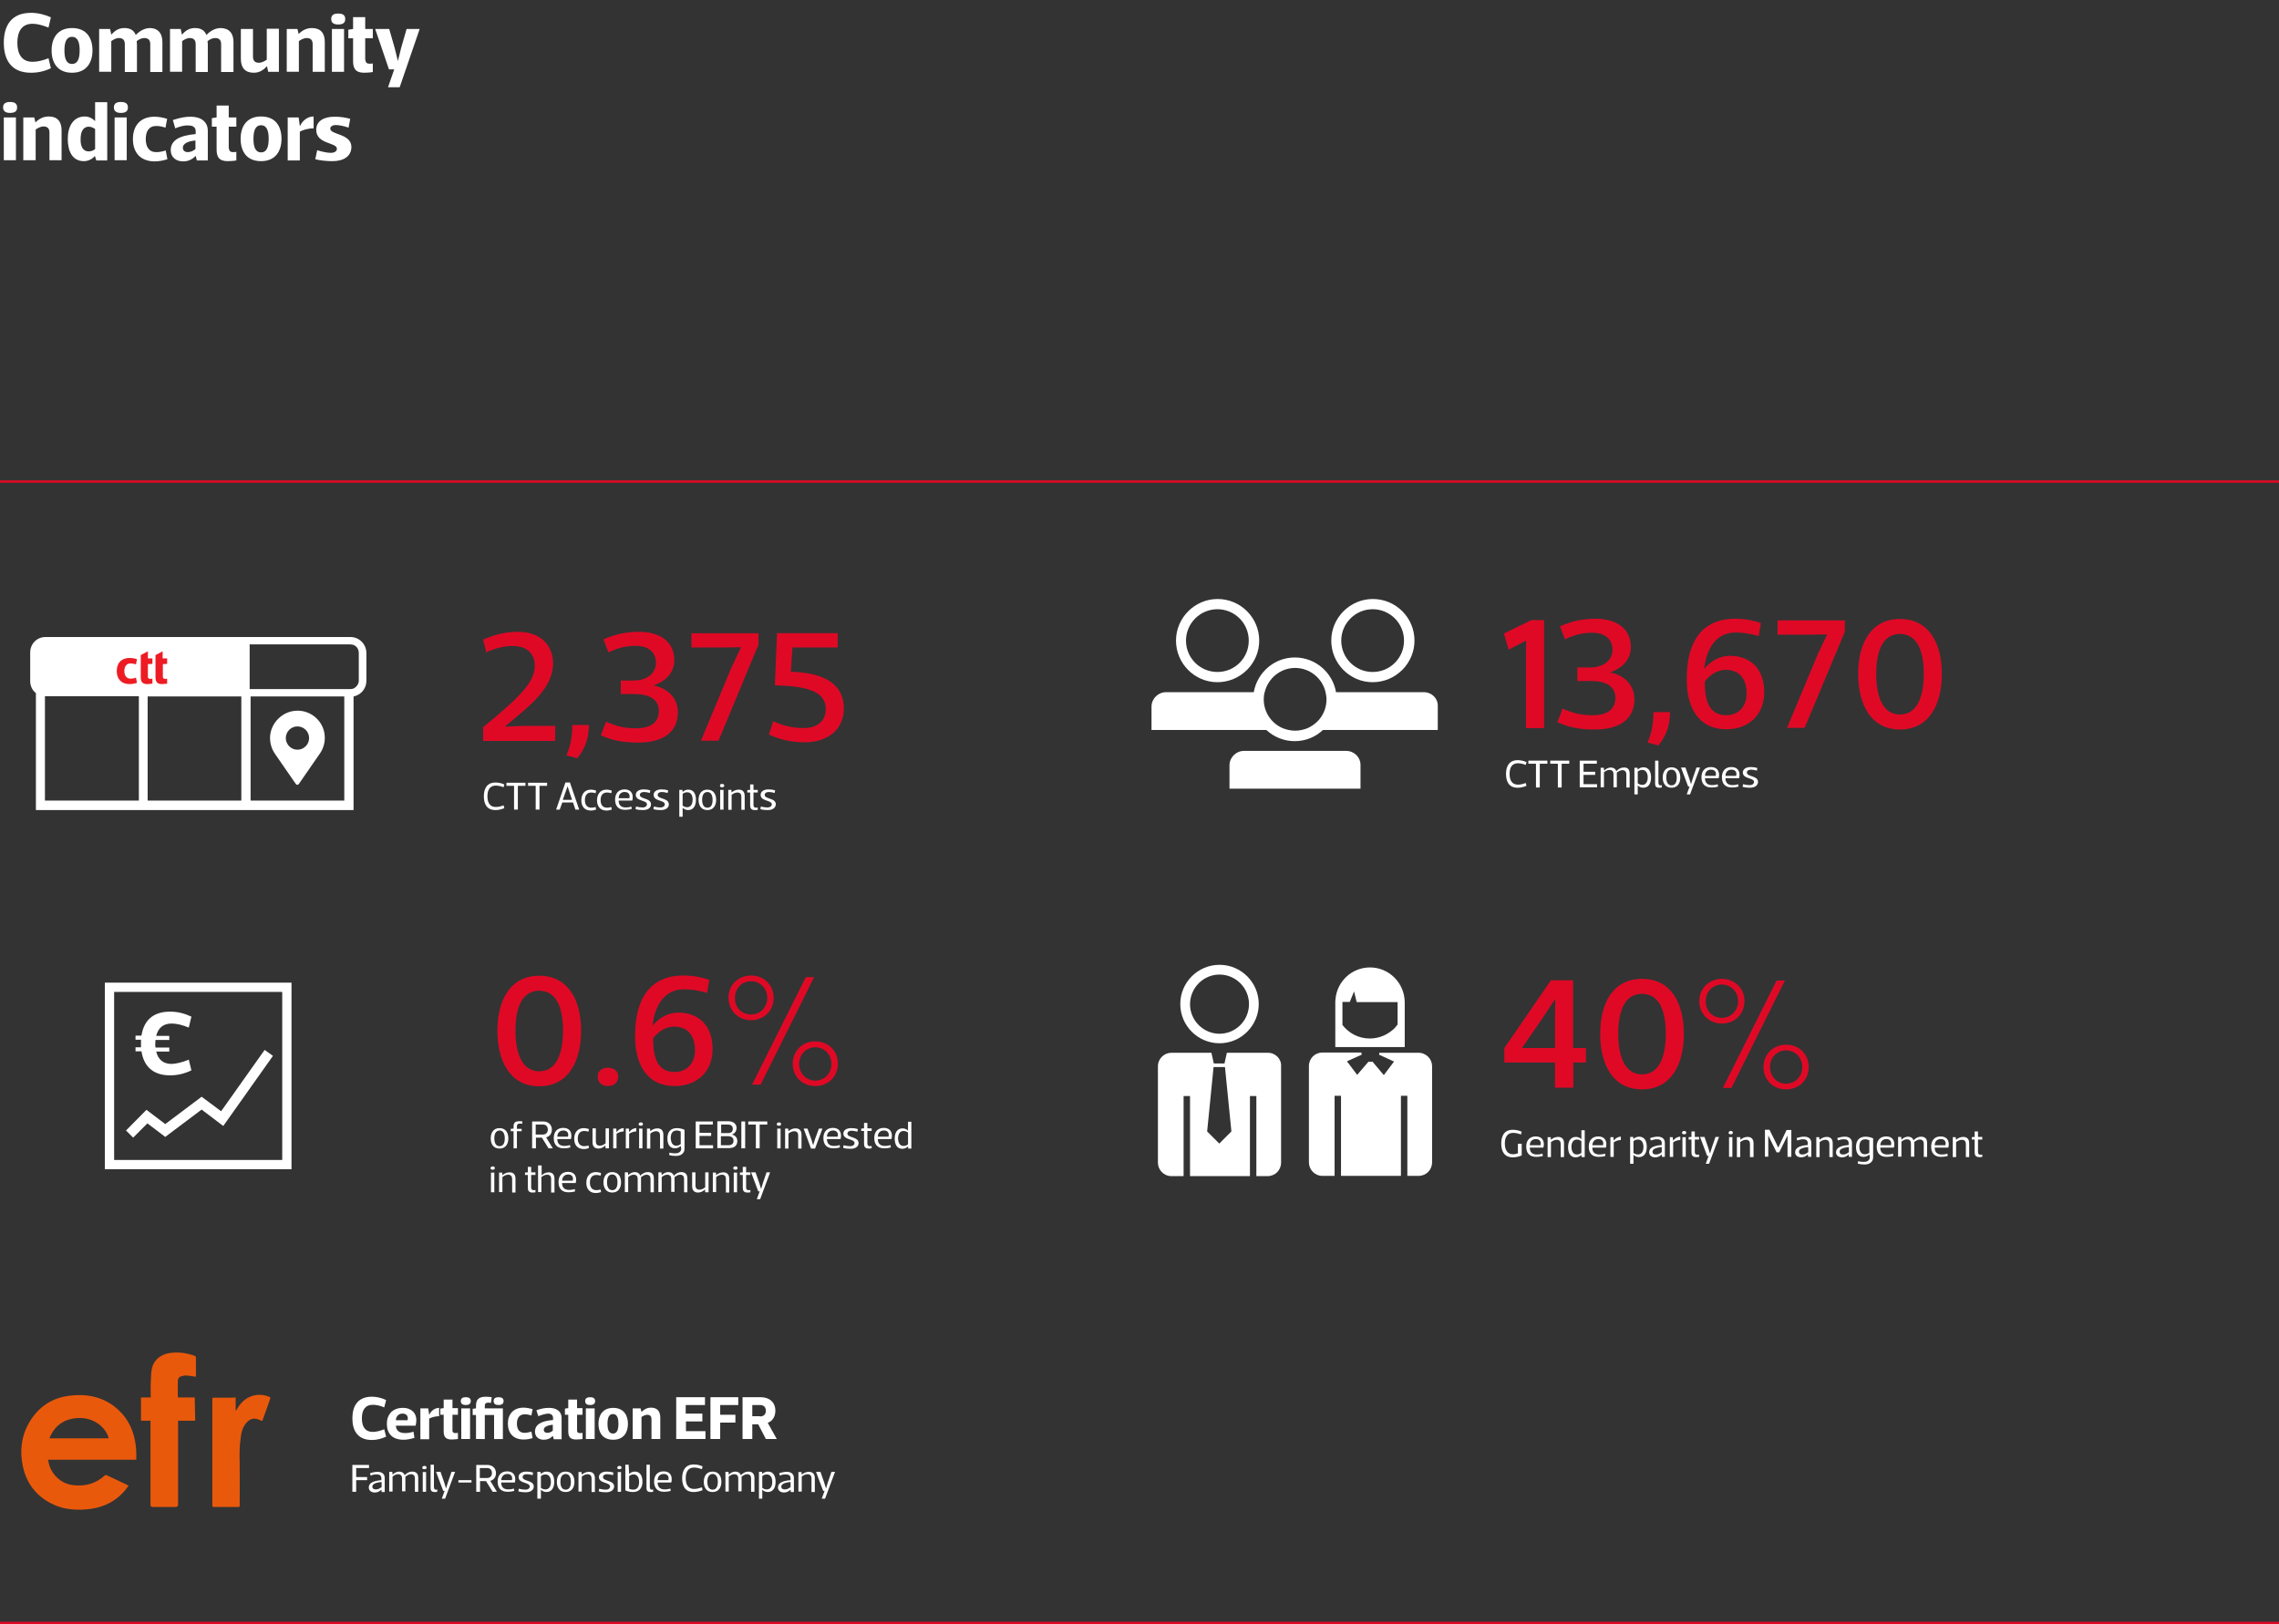 <?xml version="1.0" encoding="utf-8"?>
<!-- Generator: Adobe Illustrator 28.3.0, SVG Export Plug-In . SVG Version: 6.00 Build 0)  -->
<svg version="1.1" id="b" xmlns="http://www.w3.org/2000/svg" xmlns:xlink="http://www.w3.org/1999/xlink" x="0px" y="0px"
	 viewBox="0 0 958.5 683.3" style="enable-background:new 0 0 958.5 683.3;" xml:space="preserve">
<rect x="0" y="0" width="958.5" height="683.3" fill="#333333" stroke="none"/>
<style type="text/css">
	.st0{fill:none;stroke:#DF0925;stroke-miterlimit:10;}
	.st1{enable-background:new    ;}
	.st2{fill:#FFFFFF;}
	.st3{fill:#DF0926;}
	.st4{fill:none;}
	.st5{fill:#ED1C24;}
	.st6{fill:#E9590C;}
</style>
<g id="c">
	<line class="st0" x1="0" y1="202.6" x2="958.5" y2="202.6"/>
	<line class="st0" x1="0" y1="682.8" x2="958.5" y2="682.8"/>
	<g class="st1">
		<path class="st2" d="M13,5.4c3,0,5.7,0.7,8.4,1.9l-1,4.3c-2.5-1-4.8-1.6-6.7-1.6c-4.4,0-6.4,3.1-6.4,8c0,4.9,2,8,6.4,8
			c1.9,0,4.2-0.5,6.7-1.5l1,4.2c-2.7,1.3-5.4,1.9-8.4,1.9C4.6,30.6,1.6,25,1.6,18C1.6,11,4.6,5.4,13,5.4z"/>
		<path class="st2" d="M21.7,21.2c0-5,2.4-9.4,8.6-9.4c6.2,0,8.6,4.3,8.6,9.4s-2.5,9.4-8.6,9.4C24.1,30.6,21.7,26.3,21.7,21.2z
			 M27.1,21.2c0,3.2,0.7,5.7,3.2,5.7s3.2-2.5,3.2-5.7s-0.7-5.7-3.2-5.7S27.1,18,27.1,21.2z"/>
		<path class="st2" d="M68.3,17.7v12.6h-5.1V18.6c0-1.5-0.6-2.6-2.5-2.6c-1.2,0-2.3,0.6-3.2,1.3c0,0.4,0.1,0.9,0.1,1.4v11.6h-5.1
			V18.6c0-1.5-0.6-2.6-2.5-2.6c-1.3,0-2.5,0.8-3.2,1.3v12.9h-5.1v-18h4.6l0.5,2.3h0.1c1.5-1.7,3.1-2.7,5.4-2.7c2.4,0,4,0.9,4.8,2.9
			c2-2,4-2.9,6.1-2.9C66.5,11.9,68.3,14,68.3,17.7z"/>
		<path class="st2" d="M98.2,17.7v12.6H93V18.6c0-1.5-0.6-2.6-2.5-2.6c-1.2,0-2.3,0.6-3.2,1.3c0,0.4,0.1,0.9,0.1,1.4v11.6h-5.1V18.6
			c0-1.5-0.6-2.6-2.5-2.6c-1.3,0-2.5,0.8-3.2,1.3v12.9h-5.1v-18H76l0.5,2.3h0.1c1.5-1.7,3.1-2.7,5.4-2.7c2.4,0,4,0.9,4.8,2.9
			c2-2,4-2.9,6.1-2.9C96.4,11.9,98.2,14,98.2,17.7z"/>
		<path class="st2" d="M117.4,30.2h-4.6l-0.5-2.3h-0.1c-1.5,1.7-3.2,2.7-5.5,2.7c-3.6,0-5.4-2.1-5.4-5.8V12.2h5.1v11.6
			c0,1.5,0.6,2.6,2.5,2.6c1.3,0,2.6-0.8,3.3-1.3v-13h5.1V30.2z"/>
		<path class="st2" d="M120.5,12.2h4.6l0.5,2.1c1.5-1.5,3.3-2.5,5.6-2.5c3.6,0,5.4,2.1,5.4,5.8v12.6h-5.1V18.6
			c0-1.5-0.6-2.6-2.5-2.6c-1.3,0-2.6,0.8-3.3,1.3v12.9h-5.1V12.2z"/>
		<path class="st2" d="M142.2,5.7c1.9,0,3,0.6,3,2.3s-1.1,2.3-3,2.3c-1.8,0-2.9-0.7-2.9-2.3S140.3,5.7,142.2,5.7z M139.6,30.2v-18
			h5.1v18H139.6z"/>
		<path class="st2" d="M153.7,25.2c0,1.2,0.8,1.6,1.6,1.6c0.4,0,1.1,0,1.5-0.1v3.6c-1,0.2-2.8,0.3-3.7,0.3c-3.7,0-4.6-2-4.6-4.9
			v-9.6h-2v-3.6l2-0.3v-5h5.1v5h3.2v3.9h-3.2V25.2z"/>
		<path class="st2" d="M163.7,12.2l2.3,8l1.3,5.3h0.1l1.3-5.3l2.3-8h5.5l-8.4,24.5h-4.9l2.6-7.5h-2.2l-5.8-17H163.7z"/>
	</g>
	<g class="st1">
		<path class="st2" d="M4.2,42.9c1.9,0,3,0.6,3,2.3s-1.1,2.3-3,2.3c-1.8,0-2.9-0.7-2.9-2.3S2.3,42.9,4.2,42.9z M1.6,67.4v-18h5.1v18
			H1.6z"/>
		<path class="st2" d="M9.8,49.4h4.6l0.5,2.1c1.5-1.5,3.3-2.5,5.6-2.5c3.6,0,5.4,2.1,5.4,5.8v12.6h-5.1V55.8c0-1.5-0.6-2.6-2.5-2.6
			c-1.3,0-2.6,0.8-3.3,1.3v12.9H9.8V49.4z"/>
		<path class="st2" d="M39.9,65.6c-1,1.3-2.8,2.2-4.6,2.2c-4.9,0-6.8-4.2-6.8-9.4s2.3-9.4,7.2-9.4c1.6,0,3.3,0.8,4.3,2H40V43h5.1
			v24.5h-4.6L39.9,65.6L39.9,65.6z M37.3,63.7c1.3,0,2.3-0.6,2.7-1v-8.4c-0.5-0.4-1.5-1-2.7-1c-2.3,0-3.4,2.1-3.4,5.2
			C33.8,61.6,34.9,63.7,37.3,63.7z"/>
		<path class="st2" d="M50.8,42.9c1.9,0,3,0.6,3,2.3s-1.1,2.3-3,2.3c-1.8,0-2.9-0.7-2.9-2.3S48.9,42.9,50.8,42.9z M48.2,67.4v-18
			h5.1v18H48.2z"/>
		<path class="st2" d="M65,49.1c1.8,0,3.7,0.4,5.3,0.9l-0.7,3.7C68,53.2,67,53,65.7,53c-3.1,0-4.4,2.3-4.4,5.5
			c0,3.2,1.3,5.5,4.4,5.5c1.3,0,2.4-0.2,4-0.7l0.7,3.7c-1.7,0.5-3.5,0.9-5.3,0.9c-6,0-9.2-3.7-9.2-9.4C55.9,52.9,59,49.1,65,49.1z"
			/>
		<path class="st2" d="M73.7,54l-1-3.5c3.1-1,5.2-1.4,7.5-1.4c4.3,0,7.2,2.1,7.2,5.9v12.5h-4.6l-0.5-1.9c-1.7,1.7-3.4,2.3-5.3,2.3
			c-3,0-5.2-1.8-5.2-4.7c0-4.3,3.9-6.2,10.5-6.8v-1.2c0-1.5-1-2.4-2.9-2.4C77.7,52.6,75.6,53.2,73.7,54z M82.2,59.1
			c-3.3,0.3-5.3,1.4-5.3,3c0,1.3,0.9,1.9,2.1,1.9c1.2,0,2.4-0.6,3.2-1.3V59.1z"/>
		<path class="st2" d="M96.3,62.4c0,1.2,0.8,1.6,1.6,1.6c0.4,0,1.1,0,1.5-0.1v3.6c-1,0.2-2.8,0.3-3.7,0.3c-3.7,0-4.6-2-4.6-4.9v-9.6
			h-2v-3.6l2-0.3v-5h5.1v5h3.2v3.9h-3.2V62.4z"/>
		<path class="st2" d="M101.2,58.4c0-5,2.4-9.4,8.6-9.4c6.2,0,8.6,4.3,8.6,9.4s-2.5,9.4-8.6,9.4C103.6,67.8,101.2,63.5,101.2,58.4z
			 M106.6,58.4c0,3.2,0.7,5.7,3.2,5.7s3.2-2.5,3.2-5.7s-0.7-5.7-3.2-5.7S106.6,55.2,106.6,58.4z"/>
		<path class="st2" d="M121,49.4h4.6l0.5,3.6h0.1c1.1-2.5,3.4-4,5.7-4V54c-2.6,0-4.8,0.8-5.8,1.4v12.1H121V49.4z"/>
		<path class="st2" d="M139.8,67.8c-2.5,0-5.2-0.3-7.2-0.8l0.8-3.8c2.3,0.7,4.3,1.1,5.7,1.1c2,0,2.6-1,2.6-1.7c0-2.8-8.7-1.8-8.7-8
			c0-3.6,3.1-5.5,7.7-5.5c2.5,0,4.5,0.3,6.6,0.9l-0.7,3.7c-1.7-0.6-3.9-1.1-5.3-1.1c-1.7,0-2.4,0.8-2.4,1.5c0,2.7,8.9,2,8.9,7.8
			C147.7,65.8,144.5,67.8,139.8,67.8z"/>
	</g>
	<g>
		<g class="st1">
			<path class="st3" d="M644,260.9h5.4v45.4h-7.6V274l0.1-4.5l-7.4,3.8l-2-6.8L644,260.9z"/>
			<path class="st3" d="M677.3,282.9c6.6,1.4,10.1,5.9,10.1,11.2c0,8.2-5.9,12.8-16.7,12.8c-5.7,0-10.7-0.7-15.7-3.1l2.2-5.7
				c4.3,2,8.1,2.8,12.6,2.8c8.4,0,9.6-4.5,9.6-7.3c0-4.3-3.1-7.1-10.3-7.1h-5.7v-5.7h5.3c6.5,0,9.5-3.7,9.5-7.4
				c0-2.9-1.5-7.2-8.6-7.2c-4.3,0-8.1,1.1-11.4,2.8l-2.1-5.5c5.3-2.4,10.2-3.2,15-3.2c8.8,0,14.8,4.2,14.8,11.9
				c0,5.3-3.5,8.8-8.6,10.6V282.9z"/>
			<path class="st3" d="M692.9,312.4c1.9-4.2,2.5-8.5,2.5-12.8h7c-0.1,4.7-1,9.2-4.9,14L692.9,312.4z"/>
			<path class="st3" d="M716.8,281.4c2.6-3.3,6.5-5.5,10.8-5.5c8.4,0,14.4,5.3,14.4,15.3c0,9.8-6.8,15.6-15.9,15.6
				c-12.4,0-16.7-10.1-16.7-20.9c0-19.6,9.5-25.6,20.2-25.6c4.5,0,7.6,0.7,11,1.8l-0.9,5.5c-3.8-1.1-6.9-1.5-9.8-1.5
				c-9.5,0-12.6,9.2-13.1,15.2C716.7,281.3,716.7,281.4,716.8,281.4z M726.1,300.9c4.7,0,8.5-3.3,8.5-9.3c0-4.2-1.7-9.8-8.8-9.8
				c-3.5,0-6.8,2.2-8.8,4.9C717,294,718.3,300.9,726.1,300.9z"/>
			<path class="st3" d="M747.6,267v-6h28.3v4.8L759,306.2h-7.4l12.8-30.7l4-8.5v-0.1l-6.3,0.1H747.6z"/>
			<path class="st3" d="M781.5,283.5c0-12.7,5.3-23.1,17.6-23.1c12.3,0,17.6,10.4,17.6,23.1c0,12.8-5.3,23.4-17.6,23.4
				C786.8,306.9,781.5,296.3,781.5,283.5z M809.1,283.5c0-9.5-2.7-16.8-10-16.8c-7.3,0-10,7.3-10,16.8c0,9.4,2.7,17.1,10,17.1
				C806.4,300.6,809.1,292.9,809.1,283.5z"/>
		</g>
		<g class="st1">
			<path class="st3" d="M667,440.9v6.1h-5.3v10.6H654V447h-21.3v-6.1l19.6-28.5h9.3v28.5H667z M654.1,420.4H654l-5.3,8l-8.6,12.5
				H654v-12.5L654.1,420.4z"/>
			<path class="st3" d="M673,434.9c0-12.7,5.3-23.1,17.6-23.1c12.3,0,17.6,10.4,17.6,23.1c0,12.8-5.3,23.4-17.6,23.4
				C678.3,458.3,673,447.8,673,434.9z M700.6,434.9c0-9.5-2.7-16.8-10-16.8c-7.3,0-10,7.3-10,16.8c0,9.4,2.7,17.1,10,17.1
				C697.9,452,700.6,444.4,700.6,434.9z"/>
		</g>
		<g class="st1">
			<path class="st3" d="M724.2,411.8c5.4,0,9.5,4,9.5,9.4c0,5.4-4.1,9.4-9.5,9.4c-5.4,0-9.5-4-9.5-9.4
				C714.7,415.8,718.8,411.8,724.2,411.8z M724.2,428.2c3.9,0,6.8-3.1,6.8-7c0-4-3-7-6.8-7c-3.9,0-6.8,3-6.8,7
				C717.3,425.2,720.2,428.2,724.2,428.2z M724.6,457.7h3.6l22.5-45.2h-3.5L724.6,457.7z M751.2,439.5c5.5,0,9.5,4,9.5,9.4
				c0,5.5-4.1,9.4-9.5,9.4c-5.4,0-9.5-3.9-9.5-9.4C741.7,443.5,745.8,439.5,751.2,439.5z M751.2,455.9c3.9,0,6.8-3.1,6.8-7
				c0-3.9-2.9-7-6.8-7c-3.9,0-6.8,3.1-6.8,7C744.5,452.9,747.3,455.9,751.2,455.9z"/>
		</g>
		<g class="st1">
			<path class="st3" d="M209.2,433.6c0-12.7,5.3-23.1,17.6-23.1s17.6,10.4,17.6,23.1c0,12.8-5.3,23.4-17.6,23.4
				S209.2,446.4,209.2,433.6z M236.8,433.6c0-9.5-2.7-16.8-10-16.8s-10,7.3-10,16.8c0,9.4,2.7,17.1,10,17.1S236.8,443,236.8,433.6z"
				/>
			<path class="st3" d="M255.7,449.2c2.6,0,4.3,1.5,4.3,3.8c0,2.3-1.7,3.9-4.3,3.9c-2.7,0-4.3-1.6-4.3-3.9
				C251.4,450.6,253.1,449.2,255.7,449.2z"/>
			<path class="st3" d="M274.5,431.5c2.6-3.3,6.5-5.5,10.8-5.5c8.4,0,14.4,5.3,14.4,15.3c0,9.8-6.8,15.6-15.9,15.6
				c-12.4,0-16.7-10.1-16.7-20.9c0-19.6,9.5-25.6,20.2-25.6c4.5,0,7.6,0.7,11,1.8l-0.9,5.5c-3.8-1.1-6.9-1.5-9.8-1.5
				c-9.5,0-12.6,9.2-13.1,15.2C274.4,431.4,274.4,431.5,274.5,431.5z M283.8,451c4.7,0,8.5-3.3,8.5-9.3c0-4.2-1.7-9.8-8.8-9.8
				c-3.5,0-6.8,2.2-8.8,4.9C274.7,444.1,276,451,283.8,451z"/>
		</g>
		<g class="st1">
			<path class="st3" d="M315.9,410.4c5.4,0,9.5,4,9.5,9.4c0,5.4-4.1,9.4-9.5,9.4s-9.5-4-9.5-9.4
				C306.3,414.4,310.5,410.4,315.9,410.4z M315.9,426.8c3.9,0,6.8-3.1,6.8-7c0-4-3-7-6.8-7c-3.9,0-6.8,3-6.8,7
				C309,423.8,311.9,426.8,315.9,426.8z M316.3,456.3h3.6l22.5-45.2h-3.5L316.3,456.3z M342.9,438.1c5.5,0,9.5,4,9.5,9.4
				c0,5.5-4.1,9.4-9.5,9.4c-5.4,0-9.5-3.9-9.5-9.4C333.4,442.1,337.5,438.1,342.9,438.1z M342.9,454.6c3.9,0,6.8-3.1,6.8-7
				c0-3.9-2.9-7-6.8-7c-3.9,0-6.8,3.1-6.8,7C336.1,451.5,339,454.6,342.9,454.6z"/>
		</g>
		<g class="st1">
			<path class="st3" d="M204.5,274.4l-1.3-5.3c4.3-1.9,8.9-3.3,14.6-3.3c9.6,0,14.8,5.7,14.8,13.2c0,10.7-9.9,18-20.2,26.6v0.1
				l7.1-0.3h14v6.3h-30.3v-5.8c16.5-13.4,21.7-19.4,21.7-25.8c0-6.4-4.9-8.3-8.8-8.3C212.9,271.7,209.3,272.3,204.5,274.4z"/>
			<path class="st3" d="M238.2,317.8c1.9-4.2,2.5-8.5,2.5-12.8h7c-0.1,4.7-1,9.2-4.9,14L238.2,317.8z"/>
			<path class="st3" d="M275,288.4c6.6,1.4,10.1,5.9,10.1,11.2c0,8.2-5.9,12.8-16.7,12.8c-5.7,0-10.7-0.7-15.7-3.1l2.2-5.7
				c4.3,2,8.1,2.8,12.6,2.8c8.4,0,9.6-4.5,9.6-7.3c0-4.3-3.1-7.1-10.3-7.1h-5.7v-5.7h5.3c6.5,0,9.5-3.7,9.5-7.4
				c0-2.9-1.5-7.2-8.6-7.2c-4.3,0-8.1,1.1-11.4,2.8l-2.1-5.5c5.3-2.4,10.2-3.2,15-3.2c8.8,0,14.8,4.2,14.8,11.9
				c0,5.3-3.5,8.8-8.6,10.6V288.4z"/>
			<path class="st3" d="M290.8,272.4v-6H319v4.8l-16.8,40.4h-7.4l12.8-30.7l4-8.5v-0.1l-6.3,0.1H290.8z"/>
			<path class="st3" d="M323.4,309l1.8-5.6c4.4,2.1,8.8,2.9,12.8,2.9c5.9,0,9.3-3.1,9.3-8c0-7.7-8.3-9.6-21.4-10l0.9-21.9h25.5v6
				h-19l-0.7,10.2c12.8,0.4,22.3,4.3,22.3,15.6c0,8.3-6.3,14.1-16.6,14.1C333,312.3,327.7,311.1,323.4,309z"/>
		</g>
		<g class="st1">
			<path class="st2" d="M638.3,319.8c1.3,0,2.5,0.3,3.7,0.8l-0.3,1.2c-1.3-0.5-2.4-0.7-3.3-0.7c-2.6,0-3.5,2-3.5,4.5
				c0,2.5,0.9,4.5,3.5,4.5c0.9,0,2-0.2,3.3-0.7l0.3,1.2c-1.2,0.5-2.5,0.8-3.7,0.8c-3.7,0-4.9-2.6-4.9-5.8S634.7,319.8,638.3,319.8z"
				/>
		</g>
		<g class="st1">
			<path class="st2" d="M647.6,331.3h-1.6v-10h-3.2V320h8v1.3h-3.2V331.3z"/>
			<path class="st2" d="M656.8,331.3h-1.6v-10H652V320h8v1.3h-3.2V331.3z"/>
		</g>
		<g class="st1">
			<path class="st2" d="M666,324.7h4.9v1.3H666v3.9h5.7v1.3h-7.3V320h7.2v1.3H666V324.7z"/>
			<path class="st2" d="M685.4,325.5v5.8H684v-5.5c0-1-0.4-1.8-1.7-1.8c-0.9,0-1.7,0.6-2.3,1c0,0.2,0,0.5,0,0.7v5.5h-1.4v-5.5
				c0-1-0.4-1.8-1.7-1.8c-1,0-1.8,0.6-2.3,1v6.3h-1.4V323h1.3l0.2,1.2h0c0.8-0.8,1.7-1.3,2.8-1.3s1.9,0.5,2.3,1.5c1-1,2-1.5,3.1-1.5
				C684.6,322.8,685.4,323.7,685.4,325.5z"/>
		</g>
		<g class="st1">
			<path class="st2" d="M688.8,323.8c0.6-0.6,1.4-1,2.4-1c2.3,0,3.2,1.9,3.2,4.3s-1,4.3-3.3,4.3c-0.9,0-1.8-0.4-2.3-1h0v3.8h-1.4
				V323h1.3L688.8,323.8L688.8,323.8z M690.7,323.9c-0.9,0-1.6,0.4-1.9,0.7v4.9c0.3,0.3,1,0.7,1.9,0.7c1.6,0,2.3-1.4,2.3-3.2
				C693,325.4,692.3,323.9,690.7,323.9z"/>
		</g>
		<g class="st1">
			<path class="st2" d="M697.6,329.6c0,0.5,0.2,0.8,0.7,0.8c0.2,0,0.4,0,0.6-0.1v1c-0.4,0.1-0.8,0.1-1.1,0.1c-1.5,0-1.7-0.9-1.7-1.7
				V320h1.4V329.6z"/>
		</g>
		<g class="st1">
			<path class="st2" d="M699.3,327.1c0-2.3,1.1-4.3,3.7-4.3s3.7,2,3.7,4.3s-1.1,4.3-3.7,4.3S699.3,329.4,699.3,327.1z M700.8,327.1
				c0,1.8,0.6,3.3,2.2,3.3c1.7,0,2.2-1.5,2.2-3.3c0-1.8-0.6-3.3-2.2-3.3C701.3,323.8,700.8,325.3,700.8,327.1z"/>
		</g>
		<g class="st1">
			<path class="st2" d="M708.9,323l1.5,4.3l0.8,2.6h0l0.8-2.6l1.5-4.4h1.5l-4.2,11.3h-1.4l1.2-3.3h-0.6l-3-8H708.9z"/>
		</g>
		<g class="st1">
			<path class="st2" d="M717.1,327.4c0,1.6,0.7,2.9,3,2.9c0.8,0,1.6-0.1,2.3-0.4l0.2,1c-1,0.3-1.9,0.4-2.8,0.4c-3,0-4.2-1.8-4.2-4.3
				s1.3-4.3,4-4.3c2.6,0,3.4,1.7,3.4,3.2c0,0.4,0,1-0.2,1.5H717.1z M717.1,326.4h4.5c0-0.3,0.1-0.6,0.1-0.8c0-0.9-0.6-1.8-2-1.8
				C717.8,323.7,717.1,325.2,717.1,326.4z"/>
		</g>
		<g class="st1">
			<path class="st2" d="M725.7,327.4c0,1.6,0.7,2.9,3,2.9c0.8,0,1.6-0.1,2.3-0.4l0.2,1c-1,0.3-1.9,0.4-2.8,0.4c-3,0-4.2-1.8-4.2-4.3
				s1.3-4.3,4-4.3c2.6,0,3.4,1.7,3.4,3.2c0,0.4,0,1-0.2,1.5H725.7z M725.7,326.4h4.5c0-0.3,0.1-0.6,0.1-0.8c0-0.9-0.6-1.8-2-1.8
				C726.4,323.7,725.7,325.2,725.7,326.4z"/>
		</g>
		<g class="st1">
			<path class="st2" d="M736,331.4c-1.1,0-2.2-0.1-3.1-0.4l0.2-1.1c1.1,0.3,2.1,0.4,2.7,0.4c1.6,0,1.9-0.9,1.9-1.3
				c0-1.9-4.7-1.2-4.7-4c0-1.4,1.3-2.3,3.3-2.3c1.1,0,1.8,0.1,2.8,0.4l-0.2,1.1c-1-0.3-1.9-0.4-2.4-0.4c-1.4,0-1.8,0.7-1.8,1.2
				c0,1.9,4.7,1.2,4.7,4C739.3,330.5,738,331.4,736,331.4z"/>
		</g>
		<g class="st1">
			<path class="st2" d="M206.4,478.9c0-2.3,1.1-4.3,3.7-4.3s3.7,2,3.7,4.3s-1.1,4.3-3.7,4.3S206.4,481.3,206.4,478.9z M207.9,478.9
				c0,1.8,0.6,3.3,2.2,3.3c1.7,0,2.2-1.5,2.2-3.3c0-1.8-0.6-3.3-2.2-3.3C208.4,475.7,207.9,477.2,207.9,478.9z"/>
		</g>
		<g class="st1">
			<path class="st2" d="M219.4,475.9h-2v7.2h-1.4v-7.2h-1.2v-1l1.2-0.1v-0.9c0-1.6,0.7-2.2,2.4-2.2c0.4,0,0.9,0,1.3,0.1l-0.1,1
				c-0.4-0.1-0.6-0.1-0.9-0.1c-1,0-1.3,0.4-1.3,1.3v0.9h2V475.9z"/>
		</g>
		<g class="st1">
			<path class="st2" d="M227.9,478.6h-2.5v4.5h-1.6v-11.3h4.7c2.2,0,3.6,1.5,3.6,3.4c0,1.7-0.9,2.9-2.4,3.3l2.8,4.6h-1.8
				L227.9,478.6z M228.3,477.3c1.3,0,2.1-0.8,2.1-2.1c0-1.3-0.8-2.1-2-2.1h-3.1v4.2H228.3z"/>
		</g>
		<g class="st1">
			<path class="st2" d="M234.4,479.2c0,1.6,0.7,2.9,3,2.9c0.8,0,1.6-0.1,2.3-0.4l0.2,1c-1,0.3-1.9,0.4-2.8,0.4c-3,0-4.2-1.8-4.2-4.3
				s1.3-4.3,4-4.3c2.6,0,3.4,1.7,3.4,3.2c0,0.4,0,1-0.2,1.5H234.4z M234.4,478.2h4.5c0-0.3,0.1-0.6,0.1-0.8c0-0.9-0.6-1.8-2-1.8
				C235,475.6,234.4,477,234.4,478.2z"/>
		</g>
		<g class="st1">
			<path class="st2" d="M245.5,474.6c0.8,0,1.6,0.2,2.2,0.4l-0.2,1.1c-0.7-0.2-1.2-0.3-1.8-0.3c-2,0-2.7,1.5-2.7,3.2
				s0.7,3.2,2.7,3.2c0.6,0,1.2-0.1,1.8-0.3l0.2,1.1c-0.6,0.2-1.4,0.4-2.2,0.4c-2.7,0-4-1.8-4-4.3S242.8,474.6,245.5,474.6z"/>
		</g>
		<g class="st1">
			<path class="st2" d="M256,483.1h-1.3l-0.1-1.2h0c-0.8,0.8-1.8,1.3-2.9,1.3c-1.6,0-2.5-0.9-2.5-2.7v-5.8h1.4v5.5
				c0,1,0.4,1.8,1.7,1.8c1,0,1.9-0.6,2.4-1v-6.3h1.4V483.1z"/>
		</g>
		<g class="st1">
			<path class="st2" d="M257.9,474.8h1.3l0.1,1.5h0c0.7-1,1.8-1.7,3-1.7v1.4c-1.3,0-2.5,0.6-3,1v6.1h-1.4V474.8z"/>
			<path class="st2" d="M263.2,474.8h1.3l0.1,1.5h0c0.7-1,1.8-1.7,3-1.7v1.4c-1.3,0-2.5,0.6-3,1v6.1h-1.4V474.8z"/>
		</g>
		<g class="st1">
			<path class="st2" d="M269.5,472.2c0.5,0,0.9,0.2,0.9,0.7c0,0.5-0.3,0.7-0.9,0.7s-0.9-0.2-0.9-0.7
				C268.6,472.5,269,472.2,269.5,472.2z M268.8,483.1v-8.3h1.4v8.3H268.8z"/>
		</g>
		<g class="st1">
			<path class="st2" d="M272.1,474.8h1.3l0.1,1.1c0.8-0.7,1.8-1.2,3-1.2c1.6,0,2.5,0.9,2.5,2.7v5.8h-1.4v-5.5c0-1-0.4-1.8-1.7-1.8
				c-1,0-1.9,0.6-2.4,1v6.3h-1.4V474.8z"/>
		</g>
		<g class="st1">
			<path class="st2" d="M286.3,482.1c-0.6,0.6-1.5,1-2.4,1c-2.3,0-3.2-1.8-3.2-4.2c0-2.5,1.2-4.3,4-4.3c1.2,0,2.3,0.3,3.2,0.7v8
				c0,1.7-1.3,3-3.6,3c-1.1,0-1.9-0.1-2.9-0.4l0.2-1c1.1,0.3,1.9,0.3,2.5,0.3c1.7,0,2.4-1,2.4-1.9L286.3,482.1L286.3,482.1z
				 M284.4,482c0.9,0,1.6-0.4,1.9-0.7V476c-0.5-0.2-1.1-0.4-1.7-0.4c-1.8,0-2.5,1.3-2.5,3.2C282.2,480.6,282.8,482,284.4,482z"/>
		</g>
		<g class="st1">
			<path class="st2" d="M294.2,476.6h4.9v1.3h-4.9v3.9h5.7v1.3h-7.3v-11.3h7.2v1.3h-5.6V476.6z"/>
		</g>
		<g class="st1">
			<path class="st2" d="M307.8,477.3c1.4,0.3,2.3,1.3,2.3,2.7c0,1.9-1.2,3-3.5,3h-4.9v-11.3h4.6c2.2,0,3.5,1.2,3.5,2.9
				C309.7,476,309,476.9,307.8,477.3L307.8,477.3z M306.2,473.1h-2.9v3.6h2.9c1.3,0,2-0.6,2-1.8
				C308.2,473.8,307.5,473.1,306.2,473.1z M306.4,481.8c1.3,0,2.1-0.6,2.1-1.9c0-1.2-0.8-1.9-2.3-1.9h-3v3.8H306.4z"/>
		</g>
		<g class="st1">
			<path class="st2" d="M313.4,471.8v11.3h-1.6v-11.3H313.4z"/>
		</g>
		<g class="st1">
			<path class="st2" d="M319.5,483.1h-1.6v-10h-3.2v-1.3h8v1.3h-3.2V483.1z"/>
		</g>
		<g class="st1">
			<path class="st2" d="M327.6,472.2c0.5,0,0.9,0.2,0.9,0.7c0,0.5-0.3,0.7-0.9,0.7s-0.9-0.2-0.9-0.7
				C326.7,472.5,327.1,472.2,327.6,472.2z M326.9,483.1v-8.3h1.4v8.3H326.9z"/>
		</g>
		<g class="st1">
			<path class="st2" d="M330.2,474.8h1.3l0.1,1.1c0.8-0.7,1.8-1.2,3-1.2c1.6,0,2.5,0.9,2.5,2.7v5.8h-1.4v-5.5c0-1-0.4-1.8-1.7-1.8
				c-1,0-1.9,0.6-2.4,1v6.3h-1.4V474.8z"/>
		</g>
		<g class="st1">
			<path class="st2" d="M339.6,474.8l1.6,4.4l0.8,2.6h0l0.8-2.6l1.6-4.4h1.5l-3.1,8.4h-1.7l-3.1-8.4H339.6z"/>
		</g>
		<g class="st1">
			<path class="st2" d="M347.8,479.2c0,1.6,0.7,2.9,3,2.9c0.8,0,1.6-0.1,2.3-0.4l0.2,1c-1,0.3-1.9,0.4-2.8,0.4c-3,0-4.2-1.8-4.2-4.3
				s1.3-4.3,4-4.3c2.6,0,3.4,1.7,3.4,3.2c0,0.4,0,1-0.2,1.5H347.8z M347.8,478.2h4.5c0-0.3,0.1-0.6,0.1-0.8c0-0.9-0.6-1.8-2-1.8
				C348.5,475.6,347.8,477,347.8,478.2z"/>
			<path class="st2" d="M357.7,483.3c-1.1,0-2.2-0.1-3.1-0.4l0.2-1.1c1.1,0.3,2.1,0.4,2.7,0.4c1.6,0,1.9-0.9,1.9-1.3
				c0-1.9-4.7-1.2-4.7-4c0-1.4,1.3-2.3,3.3-2.3c1.1,0,1.8,0.1,2.8,0.4l-0.2,1.1c-1-0.3-1.9-0.4-2.4-0.4c-1.4,0-1.8,0.7-1.8,1.2
				c0,1.9,4.7,1.2,4.7,4C361.1,482.4,359.7,483.3,357.7,483.3z"/>
		</g>
		<g class="st1">
			<path class="st2" d="M364.8,481.1c0,0.8,0.5,1.1,1,1.1c0.2,0,0.6,0,0.8-0.1v1c-0.4,0.1-1,0.1-1.3,0.1c-1.6,0-1.9-1-1.9-2v-5.4
				h-1.2v-1l1.2-0.1v-2.3h1.4v2.3h1.8v1.1h-1.8V481.1z"/>
		</g>
		<g class="st1">
			<path class="st2" d="M369.2,479.2c0,1.6,0.7,2.9,3,2.9c0.8,0,1.6-0.1,2.3-0.4l0.2,1c-1,0.3-1.9,0.4-2.8,0.4c-3,0-4.2-1.8-4.2-4.3
				s1.3-4.3,4-4.3c2.6,0,3.4,1.7,3.4,3.2c0,0.4,0,1-0.2,1.5H369.2z M369.2,478.2h4.5c0-0.3,0.1-0.6,0.1-0.8c0-0.9-0.6-1.8-2-1.8
				C369.8,475.6,369.2,477,369.2,478.2z"/>
		</g>
		<g class="st1">
			<path class="st2" d="M381.9,482.3c-0.6,0.6-1.5,1-2.4,1c-2.3,0-3.2-1.9-3.2-4.3s1-4.3,3.3-4.3c0.9,0,1.8,0.4,2.3,1h0v-3.8h1.4
				v11.3h-1.3L381.9,482.3L381.9,482.3z M380,482.1c0.9,0,1.6-0.4,1.9-0.7v-4.9c-0.3-0.3-1-0.7-1.9-0.7c-1.6,0-2.3,1.4-2.3,3.2
				C377.8,480.7,378.4,482.1,380,482.1z"/>
		</g>
		<g class="st1">
			<path class="st2" d="M207.2,490.7c0.5,0,0.9,0.2,0.9,0.7c0,0.5-0.3,0.7-0.9,0.7s-0.9-0.2-0.9-0.7
				C206.4,491,206.7,490.7,207.2,490.7z M206.5,501.6v-8.3h1.4v8.3H206.5z"/>
		</g>
		<g class="st1">
			<path class="st2" d="M209.9,493.3h1.3l0.1,1.1c0.8-0.7,1.8-1.2,3-1.2c1.6,0,2.5,0.9,2.5,2.7v5.8h-1.4V496c0-1-0.4-1.8-1.7-1.8
				c-1,0-1.9,0.6-2.4,1v6.3h-1.4V493.3z"/>
		</g>
		<g class="st1">
			<path class="st2" d="M223.4,499.6c0,0.8,0.5,1.1,1,1.1c0.2,0,0.6,0,0.8-0.1v1c-0.4,0.1-1,0.1-1.3,0.1c-1.6,0-1.9-1-1.9-2v-5.4
				h-1.2v-1l1.2-0.1v-2.3h1.4v2.3h1.8v1.1h-1.8V499.6z"/>
		</g>
		<g class="st1">
			<path class="st2" d="M226.4,490.3h1.4v4.2h0c0.8-0.8,1.8-1.3,2.9-1.3c1.6,0,2.5,0.9,2.5,2.7v5.8h-1.4V496c0-1-0.4-1.8-1.7-1.8
				c-1,0-1.9,0.6-2.4,1v6.3h-1.4V490.3z"/>
		</g>
		<g class="st1">
			<path class="st2" d="M236.4,497.7c0,1.6,0.7,2.9,3,2.9c0.8,0,1.6-0.1,2.3-0.4l0.2,1c-1,0.3-1.9,0.4-2.8,0.4c-3,0-4.2-1.8-4.2-4.3
				s1.3-4.3,4-4.3c2.6,0,3.4,1.7,3.4,3.2c0,0.4,0,1-0.2,1.5H236.4z M236.4,496.7h4.5c0-0.3,0.1-0.6,0.1-0.8c0-0.9-0.6-1.8-2-1.8
				C237.1,494.1,236.5,495.5,236.4,496.7z"/>
		</g>
		<g class="st1">
			<path class="st2" d="M250.6,493.1c0.8,0,1.6,0.2,2.2,0.4l-0.2,1.1c-0.7-0.2-1.2-0.3-1.8-0.3c-2,0-2.7,1.5-2.7,3.2
				s0.7,3.2,2.7,3.2c0.6,0,1.2-0.1,1.8-0.3l0.2,1.1c-0.6,0.2-1.4,0.4-2.2,0.4c-2.7,0-4-1.8-4-4.3S247.9,493.1,250.6,493.1z"/>
		</g>
		<g class="st1">
			<path class="st2" d="M253.8,497.4c0-2.3,1.1-4.3,3.7-4.3s3.7,2,3.7,4.3s-1.1,4.3-3.7,4.3S253.8,499.7,253.8,497.4z M255.3,497.4
				c0,1.8,0.6,3.3,2.2,3.3c1.7,0,2.2-1.5,2.2-3.3c0-1.8-0.6-3.3-2.2-3.3C255.8,494.1,255.3,495.6,255.3,497.4z"/>
		</g>
		<g class="st1">
			<path class="st2" d="M275,495.8v5.8h-1.4V496c0-1-0.4-1.8-1.7-1.8c-0.9,0-1.7,0.6-2.3,1c0,0.2,0,0.5,0,0.7v5.5h-1.4V496
				c0-1-0.4-1.8-1.7-1.8c-1,0-1.8,0.6-2.3,1v6.3h-1.4v-8.3h1.3l0.1,1.2h0c0.8-0.8,1.7-1.3,2.8-1.3s1.9,0.5,2.3,1.5
				c1-1,2-1.5,3.1-1.5C274.2,493.1,275,494,275,495.8z"/>
			<path class="st2" d="M289.1,495.8v5.8h-1.4V496c0-1-0.4-1.8-1.7-1.8c-0.9,0-1.7,0.6-2.3,1c0,0.2,0,0.5,0,0.7v5.5h-1.4V496
				c0-1-0.4-1.8-1.7-1.8c-1,0-1.8,0.6-2.3,1v6.3h-1.4v-8.3h1.3l0.1,1.2h0c0.8-0.8,1.7-1.3,2.8-1.3s1.9,0.5,2.3,1.5
				c1-1,2-1.5,3.1-1.5C288.2,493.1,289.1,494,289.1,495.8z"/>
			<path class="st2" d="M297.9,501.6h-1.3l-0.1-1.2h0c-0.8,0.8-1.8,1.3-2.9,1.3c-1.6,0-2.5-0.9-2.5-2.7v-5.8h1.4v5.5
				c0,1,0.4,1.8,1.7,1.8c1,0,1.9-0.6,2.4-1v-6.3h1.4V501.6z"/>
			<path class="st2" d="M299.8,493.3h1.3l0.1,1.1c0.8-0.7,1.8-1.2,3-1.2c1.6,0,2.5,0.9,2.5,2.7v5.8h-1.4V496c0-1-0.4-1.8-1.7-1.8
				c-1,0-1.9,0.6-2.4,1v6.3h-1.4V493.3z"/>
		</g>
		<g class="st1">
			<path class="st2" d="M309.3,490.7c0.5,0,0.9,0.2,0.9,0.7c0,0.5-0.3,0.7-0.9,0.7s-0.9-0.2-0.9-0.7
				C308.4,491,308.8,490.7,309.3,490.7z M308.6,501.6v-8.3h1.4v8.3H308.6z"/>
		</g>
		<g class="st1">
			<path class="st2" d="M313.8,499.6c0,0.8,0.5,1.1,1,1.1c0.2,0,0.6,0,0.8-0.1v1c-0.4,0.1-1,0.1-1.3,0.1c-1.6,0-1.9-1-1.9-2v-5.4
				h-1.2v-1l1.2-0.1v-2.3h1.4v2.3h1.8v1.1h-1.8V499.6z"/>
		</g>
		<g class="st1">
			<path class="st2" d="M317.8,493.3l1.5,4.3l0.8,2.6h0l0.8-2.6l1.5-4.4h1.5l-4.2,11.3h-1.4l1.2-3.3h-0.6l-3-8H317.8z"/>
		</g>
		<g class="st1">
			<path class="st2" d="M640,481.2v4.9c-1.2,0.5-2.5,0.8-3.7,0.8c-3.7,0-4.9-2.6-4.9-5.8s1.2-5.8,4.9-5.8c1.3,0,2.5,0.3,3.7,0.8
				l-0.3,1.2c-1.3-0.5-2.4-0.7-3.3-0.7c-2.6,0-3.5,2-3.5,4.5c0,2.5,1,4.5,3.4,4.5c0.6,0,1.3-0.1,2.1-0.4v-4H640z"/>
			<path class="st2" d="M643.4,482.8c0,1.6,0.7,2.9,3,2.9c0.8,0,1.6-0.1,2.3-0.4l0.2,1c-1,0.3-1.9,0.4-2.8,0.4c-3,0-4.2-1.8-4.2-4.3
				s1.3-4.3,4-4.3c2.6,0,3.4,1.7,3.4,3.2c0,0.4,0,1-0.2,1.5H643.4z M643.4,481.8h4.5c0-0.3,0.1-0.6,0.1-0.8c0-0.9-0.6-1.8-2-1.8
				C644.1,479.2,643.4,480.6,643.4,481.8z"/>
			<path class="st2" d="M650.9,478.4h1.3l0.1,1.1c0.8-0.7,1.8-1.2,3-1.2c1.6,0,2.5,0.9,2.5,2.7v5.8h-1.4v-5.5c0-1-0.4-1.8-1.7-1.8
				c-1,0-1.9,0.6-2.4,1v6.3h-1.4V478.4z"/>
			<path class="st2" d="M665.1,485.9c-0.6,0.6-1.5,1-2.4,1c-2.3,0-3.2-1.9-3.2-4.3s1-4.3,3.3-4.3c0.9,0,1.8,0.4,2.3,1h0v-3.8h1.4
				v11.3h-1.3L665.1,485.9L665.1,485.9z M663.2,485.7c0.9,0,1.6-0.4,1.9-0.7v-4.9c-0.3-0.3-1-0.7-1.9-0.7c-1.6,0-2.3,1.4-2.3,3.2
				C661,484.3,661.6,485.7,663.2,485.7z"/>
			<path class="st2" d="M669.7,482.8c0,1.6,0.7,2.9,3,2.9c0.8,0,1.6-0.1,2.3-0.4l0.2,1c-1,0.3-1.9,0.4-2.8,0.4c-3,0-4.2-1.8-4.2-4.3
				s1.3-4.3,4-4.3c2.6,0,3.4,1.7,3.4,3.2c0,0.4,0,1-0.2,1.5H669.7z M669.7,481.8h4.5c0-0.3,0.1-0.6,0.1-0.8c0-0.9-0.6-1.8-2-1.8
				C670.4,479.2,669.8,480.6,669.7,481.8z"/>
		</g>
		<g class="st1">
			<path class="st2" d="M677.3,478.4h1.3l0.1,1.5h0c0.7-1,1.8-1.7,3-1.7v1.4c-1.3,0-2.5,0.6-3,1v6.1h-1.4V478.4z"/>
		</g>
		<g class="st1">
			<path class="st2" d="M687,479.2c0.6-0.6,1.4-1,2.4-1c2.3,0,3.2,1.9,3.2,4.3s-1,4.3-3.3,4.3c-0.9,0-1.8-0.4-2.3-1h0v3.8h-1.4
				v-11.3h1.3L687,479.2L687,479.2z M688.9,479.4c-0.9,0-1.6,0.4-1.9,0.7v4.9c0.3,0.3,1,0.7,1.9,0.7c1.6,0,2.3-1.4,2.3-3.2
				C691.2,480.8,690.5,479.4,688.9,479.4z"/>
		</g>
		<g class="st1">
			<path class="st2" d="M694.3,479.8l-0.3-1c1.2-0.4,2.2-0.6,3.2-0.6c1.7,0,3,0.8,3,2.6v5.9H699l-0.1-1c-0.9,0.9-1.8,1.2-2.8,1.2
				c-1.4,0-2.5-0.8-2.5-2.1c0-1.9,1.8-2.8,5.3-3.1v-0.8c0-1-0.6-1.6-1.8-1.6C696.2,479.2,695.2,479.5,694.3,479.8z M698.8,482.6
				c-2.5,0.2-3.8,0.9-3.8,1.9c0,0.8,0.5,1.2,1.5,1.2s1.8-0.5,2.4-1V482.6z"/>
		</g>
		<g class="st1">
			<path class="st2" d="M702.2,478.4h1.3l0.2,1.5h0c0.7-1,1.8-1.7,3-1.7v1.4c-1.3,0-2.5,0.6-3,1v6.1h-1.4V478.4z"/>
			<path class="st2" d="M708.3,475.8c0.5,0,0.9,0.2,0.9,0.7c0,0.5-0.3,0.7-0.9,0.7c-0.5,0-0.9-0.2-0.9-0.7
				C707.5,476.1,707.8,475.8,708.3,475.8z M707.6,486.7v-8.3h1.4v8.3H707.6z"/>
		</g>
		<g class="st1">
			<path class="st2" d="M712.8,484.7c0,0.8,0.5,1.1,1,1.1c0.2,0,0.6,0,0.8-0.1v1c-0.4,0.1-1,0.1-1.3,0.1c-1.6,0-1.9-1-1.9-2v-5.4
				h-1.2v-1l1.2-0.1v-2.3h1.4v2.3h1.8v1.1h-1.8V484.7z"/>
		</g>
		<g class="st1">
			<path class="st2" d="M716.9,478.4l1.5,4.3l0.8,2.6h0l0.8-2.6l1.5-4.4h1.5l-4.2,11.3h-1.4l1.2-3.3h-0.6l-3-8H716.9z"/>
		</g>
		<g class="st1">
			<path class="st2" d="M727.9,475.8c0.5,0,0.9,0.2,0.9,0.7c0,0.5-0.3,0.7-0.9,0.7s-0.9-0.2-0.9-0.7
				C727.1,476.1,727.4,475.8,727.9,475.8z M727.2,486.7v-8.3h1.4v8.3H727.2z"/>
		</g>
		<g class="st1">
			<path class="st2" d="M730.6,478.4h1.3l0.1,1.1c0.8-0.7,1.8-1.2,3-1.2c1.6,0,2.5,0.9,2.5,2.7v5.8H736v-5.5c0-1-0.4-1.8-1.7-1.8
				c-1,0-1.9,0.6-2.4,1v6.3h-1.4V478.4z"/>
		</g>
		<g class="st1">
			<path class="st2" d="M747.9,482.8l1.5-3.2l2-4.2h2v11.3h-1.6V481l0-3.3h0l-3.5,7.1h-1.1l-3.5-7.1h0l0,3.3v5.6h-1.4v-11.3h1.9
				l2.1,4.2L747.9,482.8L747.9,482.8z"/>
		</g>
		<g class="st1">
			<path class="st2" d="M755.9,479.8l-0.3-1c1.2-0.4,2.2-0.6,3.2-0.6c1.7,0,3,0.8,3,2.6v5.9h-1.3l-0.2-1c-0.9,0.9-1.8,1.2-2.8,1.2
				c-1.4,0-2.5-0.8-2.5-2.1c0-1.9,1.8-2.8,5.3-3.1v-0.8c0-1-0.6-1.6-1.8-1.6C757.8,479.2,756.8,479.5,755.9,479.8z M760.4,482.6
				c-2.5,0.2-3.8,0.9-3.8,1.9c0,0.8,0.5,1.2,1.5,1.2s1.8-0.5,2.4-1V482.6z"/>
		</g>
		<g class="st1">
			<path class="st2" d="M763.8,478.4h1.3l0.2,1.1c0.8-0.7,1.8-1.2,3-1.2c1.6,0,2.5,0.9,2.5,2.7v5.8h-1.4v-5.5c0-1-0.4-1.8-1.7-1.8
				c-1,0-1.9,0.6-2.4,1v6.3h-1.4V478.4z"/>
			<path class="st2" d="M773,479.8l-0.3-1c1.2-0.4,2.2-0.6,3.2-0.6c1.7,0,3,0.8,3,2.6v5.9h-1.3l-0.1-1c-0.9,0.9-1.8,1.2-2.8,1.2
				c-1.4,0-2.5-0.8-2.5-2.1c0-1.9,1.8-2.8,5.3-3.1v-0.8c0-1-0.6-1.6-1.8-1.6C774.8,479.2,773.8,479.5,773,479.8z M777.5,482.6
				c-2.5,0.2-3.8,0.9-3.8,1.9c0,0.8,0.5,1.2,1.5,1.2s1.8-0.5,2.4-1V482.6z"/>
			<path class="st2" d="M786.2,485.7c-0.6,0.6-1.5,1-2.4,1c-2.3,0-3.2-1.8-3.2-4.2c0-2.5,1.2-4.3,4-4.3c1.2,0,2.3,0.3,3.2,0.7v8
				c0,1.7-1.3,3-3.6,3c-1.1,0-1.9-0.1-2.9-0.4l0.2-1c1.1,0.3,1.9,0.3,2.5,0.3c1.7,0,2.4-1,2.4-1.9L786.2,485.7L786.2,485.7z
				 M784.3,485.6c0.9,0,1.6-0.4,1.9-0.7v-5.2c-0.5-0.2-1.1-0.4-1.7-0.4c-1.8,0-2.5,1.3-2.5,3.2C782,484.2,782.7,485.6,784.3,485.6z"
				/>
			<path class="st2" d="M790.8,482.8c0,1.6,0.7,2.9,3,2.9c0.8,0,1.6-0.1,2.3-0.4l0.2,1c-1,0.3-1.9,0.4-2.8,0.4c-3,0-4.2-1.8-4.2-4.3
				s1.3-4.3,4-4.3c2.6,0,3.4,1.7,3.4,3.2c0,0.4,0,1-0.2,1.5H790.8z M790.8,481.8h4.5c0-0.3,0.1-0.6,0.1-0.8c0-0.9-0.6-1.8-2-1.8
				C791.5,479.2,790.9,480.6,790.8,481.8z"/>
			<path class="st2" d="M810.5,480.9v5.8h-1.4v-5.5c0-1-0.4-1.8-1.7-1.8c-0.9,0-1.7,0.6-2.3,1c0,0.2,0,0.5,0,0.7v5.5h-1.4v-5.5
				c0-1-0.4-1.8-1.7-1.8c-1,0-1.8,0.6-2.3,1v6.3h-1.4v-8.3h1.3l0.1,1.2h0c0.8-0.8,1.7-1.3,2.8-1.3s1.9,0.5,2.3,1.5
				c1-1,2-1.5,3.1-1.5C809.7,478.2,810.5,479.1,810.5,480.9z"/>
			<path class="st2" d="M813.7,482.8c0,1.6,0.7,2.9,3,2.9c0.8,0,1.6-0.1,2.3-0.4l0.2,1c-1,0.3-1.9,0.4-2.8,0.4c-3,0-4.2-1.8-4.2-4.3
				s1.3-4.3,4-4.3c2.6,0,3.4,1.7,3.4,3.2c0,0.4,0,1-0.2,1.5H813.7z M813.7,481.8h4.5c0-0.3,0.1-0.6,0.1-0.8c0-0.9-0.6-1.8-2-1.8
				C814.3,479.2,813.7,480.6,813.7,481.8z"/>
			<path class="st2" d="M821.2,478.4h1.3l0.2,1.1c0.8-0.7,1.8-1.2,3-1.2c1.6,0,2.5,0.9,2.5,2.7v5.8h-1.4v-5.5c0-1-0.4-1.8-1.7-1.8
				c-1,0-1.9,0.6-2.4,1v6.3h-1.4V478.4z"/>
		</g>
		<g class="st1">
			<path class="st2" d="M831.9,484.7c0,0.8,0.5,1.1,1,1.1c0.2,0,0.6,0,0.8-0.1v1c-0.4,0.1-1,0.1-1.3,0.1c-1.6,0-1.9-1-1.9-2v-5.4
				h-1.2v-1l1.2-0.1v-2.3h1.4v2.3h1.8v1.1h-1.8V484.7z"/>
		</g>
		<g class="st1">
			<path class="st2" d="M156.4,587.6c2.1,0,4.1,0.5,6,1.4l-0.8,3.1c-1.8-0.8-3.4-1.1-4.8-1.1c-3.2,0-4.6,2.2-4.6,5.7
				c0,3.5,1.4,5.7,4.6,5.7c1.4,0,3-0.4,4.8-1.1l0.8,3.1c-2,0.9-3.9,1.4-6,1.4c-6,0-8.2-4-8.2-9.1
				C148.2,591.6,150.4,587.6,156.4,587.6z"/>
		</g>
		<g class="st1">
			<path class="st2" d="M166.5,599.8c0.1,1.7,1,3.1,3.9,3.1c1.1,0,2.4-0.2,3.5-0.6l0.4,2.6c-1.8,0.6-3.5,0.8-4.6,0.8
				c-4.9,0-7-2.8-7-6.7s2.4-6.7,6.7-6.7c3.9,0,5.7,2.4,5.7,5.1c0,0.7-0.1,1.6-0.3,2.4H166.5z M166.5,597.5h4.9
				c0.1-0.4,0.1-0.7,0.1-0.9c0-0.9-0.6-1.9-2.2-1.9C167.4,594.7,166.5,596.2,166.5,597.5z"/>
		</g>
		<g class="st1">
			<path class="st2" d="M176.8,592.5h3.3l0.4,2.6h0.1c0.8-1.8,2.5-2.8,4.1-2.8v3.5c-1.9,0-3.4,0.6-4.2,1v8.7h-3.7V592.5z"/>
			<path class="st2" d="M190.3,601.8c0,0.9,0.6,1.1,1.2,1.1c0.3,0,0.8,0,1.1-0.1v2.6c-0.8,0.1-2,0.2-2.7,0.2c-2.7,0-3.3-1.4-3.3-3.5
				v-6.9h-1.4v-2.6l1.4-0.2v-3.6h3.7v3.6h2.3v2.8h-2.3V601.8z"/>
		</g>
		<g class="st1">
			<path class="st2" d="M195.9,587.8c1.3,0,2.1,0.5,2.1,1.6c0,1.2-0.8,1.7-2.1,1.7c-1.3,0-2.1-0.5-2.1-1.7
				C193.8,588.3,194.6,587.8,195.9,587.8z M194,605.4v-12.9h3.7v12.9H194z"/>
			<path class="st2" d="M200.2,605.4v-10.1h-1.4v-2.6l1.4-0.2v-1.1c0-2.5,1-3.8,4.2-3.8c0.7,0,1.7,0.1,2.4,0.2l-0.3,2.4
				c-0.5-0.1-0.9-0.1-1.2-0.1c-1,0-1.4,0.4-1.4,1.4v1h7.6v12.9h-3.7v-10.1h-3.9v10.1H200.2z M209.7,587.8c1.3,0,2.1,0.5,2.1,1.6
				c0,1.2-0.8,1.7-2.1,1.7c-1.3,0-2.1-0.5-2.1-1.7C207.6,588.3,208.4,587.8,209.7,587.8z"/>
		</g>
		<g class="st1">
			<path class="st2" d="M220.2,592.2c1.3,0,2.6,0.3,3.8,0.6l-0.5,2.7c-1.2-0.4-1.9-0.5-2.9-0.5c-2.2,0-3.2,1.7-3.2,3.9
				s0.9,3.9,3.2,3.9c0.9,0,1.7-0.2,2.9-0.5l0.5,2.7c-1.2,0.4-2.5,0.6-3.8,0.6c-4.3,0-6.6-2.7-6.6-6.7
				C213.6,595,215.9,592.2,220.2,592.2z"/>
		</g>
		<g class="st1">
			<path class="st2" d="M226.4,595.8l-0.8-2.5c2.2-0.8,3.8-1,5.4-1c3.1,0,5.2,1.5,5.2,4.2v9h-3.3l-0.4-1.4c-1.2,1.2-2.4,1.6-3.8,1.6
				c-2.2,0-3.7-1.3-3.7-3.4c0-3.1,2.8-4.5,7.6-4.9v-0.9c0-1.1-0.8-1.8-2.1-1.8C229.3,594.8,227.8,595.2,226.4,595.8z M232.5,599.4
				c-2.4,0.2-3.8,1-3.8,2.1c0,0.9,0.7,1.3,1.5,1.3c0.9,0,1.8-0.4,2.3-1V599.4z"/>
		</g>
		<g class="st1">
			<path class="st2" d="M242.7,601.8c0,0.9,0.6,1.1,1.2,1.1c0.3,0,0.8,0,1.1-0.1v2.6c-0.8,0.1-2,0.2-2.7,0.2c-2.7,0-3.3-1.4-3.3-3.5
				v-6.9h-1.4v-2.6l1.4-0.2v-3.6h3.7v3.6h2.3v2.8h-2.3V601.8z"/>
		</g>
		<g class="st1">
			<path class="st2" d="M248.2,587.8c1.3,0,2.1,0.5,2.1,1.6c0,1.2-0.8,1.7-2.1,1.7c-1.3,0-2.1-0.5-2.1-1.7
				C246.1,588.3,246.9,587.8,248.2,587.8z M246.4,605.4v-12.9h3.7v12.9H246.4z"/>
			<path class="st2" d="M251.7,599c0-3.6,1.8-6.7,6.2-6.7c4.4,0,6.2,3.1,6.2,6.7s-1.8,6.7-6.2,6.7
				C253.4,605.7,251.7,602.6,251.7,599z M255.5,599c0,2.3,0.5,4.1,2.3,4.1c1.8,0,2.3-1.8,2.3-4.1c0-2.3-0.5-4.1-2.3-4.1
				C256,594.9,255.5,596.6,255.5,599z"/>
		</g>
		<g class="st1">
			<path class="st2" d="M266.1,592.5h3.3l0.4,1.5c1.1-1.1,2.4-1.8,4-1.8c2.6,0,3.9,1.5,3.9,4.2v9H274v-8.3c0-1.1-0.4-1.9-1.8-1.9
				c-0.9,0-1.9,0.6-2.4,0.9v9.3h-3.7V592.5z"/>
		</g>
		<g class="st1">
			<path class="st2" d="M288.5,594.7h6.9v3.3h-6.9v4.1h8.2v3.3h-12.3v-17.6h12.1v3.3h-8.1V594.7z"/>
		</g>
		<g class="st1">
			<path class="st2" d="M302.9,595.2h6.4v3.3h-6.4v6.9h-4.1v-17.6h11.7v3.3h-7.6V595.2z"/>
		</g>
		<g class="st1">
			<path class="st2" d="M318.9,599.2h-2.5v6.2h-4.1v-17.6h7.6c3.8,0,6.2,2.2,6.2,5.7c0,2.5-1.2,4.3-3.2,5.1l3.8,6.8h-4.6
				L318.9,599.2z M319.6,595.9c1.4,0,2.5-0.7,2.5-2.4c0-1.7-1.1-2.4-2.4-2.4h-3.3v4.7H319.6z"/>
		</g>
		<g class="st1">
			<path class="st2" d="M149.8,621.4h4.6v1.3h-4.6v4.9h-1.6v-11.3h7v1.3h-5.4V621.4z"/>
		</g>
		<g class="st1">
			<path class="st2" d="M155.9,620.8l-0.3-1c1.2-0.4,2.2-0.6,3.2-0.6c1.7,0,3,0.8,3,2.6v5.9h-1.3l-0.1-1c-0.9,0.9-1.8,1.2-2.8,1.2
				c-1.4,0-2.5-0.8-2.5-2.1c0-1.9,1.8-2.8,5.3-3.1v-0.8c0-1-0.6-1.6-1.8-1.6C157.8,620.2,156.8,620.4,155.9,620.8z M160.4,623.5
				c-2.5,0.2-3.8,0.9-3.8,1.9c0,0.8,0.5,1.2,1.5,1.2s1.8-0.5,2.4-1V623.5z"/>
			<path class="st2" d="M175.9,621.8v5.8h-1.4V622c0-1-0.4-1.8-1.7-1.8c-0.9,0-1.7,0.6-2.3,1c0,0.2,0,0.5,0,0.7v5.5h-1.4V622
				c0-1-0.4-1.8-1.7-1.8c-1,0-1.8,0.6-2.3,1v6.3h-1.4v-8.3h1.3l0.1,1.2h0c0.8-0.8,1.7-1.3,2.8-1.3s1.9,0.5,2.3,1.5
				c1-1,2-1.5,3.1-1.5C175.1,619.1,175.9,620,175.9,621.8z"/>
			<path class="st2" d="M178.5,616.7c0.5,0,0.9,0.2,0.9,0.7c0,0.5-0.3,0.7-0.9,0.7s-0.9-0.2-0.9-0.7
				C177.6,617,178,616.7,178.5,616.7z M177.8,627.6v-8.3h1.4v8.3H177.8z"/>
		</g>
		<g class="st1">
			<path class="st2" d="M182.6,625.9c0,0.5,0.2,0.8,0.7,0.8c0.2,0,0.4,0,0.6-0.1v1c-0.4,0.1-0.8,0.1-1.1,0.1c-1.5,0-1.7-0.9-1.7-1.7
				v-9.8h1.4V625.9z"/>
		</g>
		<g class="st1">
			<path class="st2" d="M185.3,619.3l1.5,4.3l0.8,2.6h0l0.8-2.6l1.5-4.4h1.5l-4.2,11.3h-1.4l1.2-3.3h-0.6l-3-8H185.3z"/>
			<path class="st2" d="M192.8,623.7v-1h5.5v1H192.8z"/>
		</g>
		<g class="st1">
			<path class="st2" d="M204.4,623.1h-2.5v4.5h-1.6v-11.3h4.7c2.2,0,3.6,1.5,3.6,3.4c0,1.7-0.9,2.9-2.4,3.3l2.8,4.6h-1.8
				L204.4,623.1z M204.8,621.8c1.3,0,2.1-0.8,2.1-2.1c0-1.3-0.8-2.1-2-2.1h-3.1v4.2H204.8z"/>
		</g>
		<g class="st1">
			<path class="st2" d="M210.8,623.7c0,1.6,0.7,2.9,3,2.9c0.8,0,1.6-0.1,2.3-0.4l0.2,1c-1,0.3-1.9,0.4-2.8,0.4c-3,0-4.2-1.8-4.2-4.3
				s1.3-4.3,4-4.3c2.6,0,3.4,1.7,3.4,3.2c0,0.4,0,1-0.2,1.5H210.8z M210.8,622.7h4.5c0-0.3,0.1-0.6,0.1-0.8c0-0.9-0.6-1.8-2-1.8
				C211.5,620.1,210.9,621.5,210.8,622.7z"/>
		</g>
		<g class="st1">
			<path class="st2" d="M221.1,627.8c-1.1,0-2.2-0.1-3.1-0.4l0.2-1.1c1.1,0.3,2.1,0.4,2.7,0.4c1.6,0,1.9-0.9,1.9-1.3
				c0-1.9-4.7-1.2-4.7-4c0-1.4,1.3-2.3,3.3-2.3c1.1,0,1.8,0.1,2.8,0.4l-0.2,1.1c-1-0.3-1.9-0.4-2.4-0.4c-1.4,0-1.8,0.7-1.8,1.2
				c0,1.9,4.7,1.2,4.7,4C224.5,626.9,223.1,627.8,221.1,627.8z"/>
		</g>
		<g class="st1">
			<path class="st2" d="M227.5,620.1c0.6-0.6,1.4-1,2.4-1c2.3,0,3.2,1.9,3.2,4.3s-1,4.3-3.3,4.3c-0.9,0-1.8-0.4-2.3-1h0v3.8H226
				v-11.3h1.3L227.5,620.1L227.5,620.1z M229.4,620.3c-0.9,0-1.6,0.4-1.9,0.7v4.9c0.3,0.3,1,0.7,1.9,0.7c1.6,0,2.3-1.4,2.3-3.2
				C231.7,621.7,231,620.3,229.4,620.3z"/>
		</g>
		<g class="st1">
			<path class="st2" d="M234.2,623.4c0-2.3,1.1-4.3,3.7-4.3s3.7,2,3.7,4.3s-1.1,4.3-3.7,4.3S234.2,625.8,234.2,623.4z M235.7,623.4
				c0,1.8,0.6,3.3,2.2,3.3c1.7,0,2.2-1.5,2.2-3.3c0-1.8-0.6-3.3-2.2-3.3C236.2,620.2,235.7,621.7,235.7,623.4z"/>
			<path class="st2" d="M243.3,619.3h1.3l0.1,1.1c0.8-0.7,1.8-1.2,3-1.2c1.6,0,2.5,0.9,2.5,2.7v5.8h-1.4V622c0-1-0.4-1.8-1.7-1.8
				c-1,0-1.9,0.6-2.4,1v6.3h-1.4V619.3z"/>
			<path class="st2" d="M254.9,627.8c-1.1,0-2.2-0.1-3.1-0.4l0.2-1.1c1.1,0.3,2.1,0.4,2.7,0.4c1.6,0,1.9-0.9,1.9-1.3
				c0-1.9-4.7-1.2-4.7-4c0-1.4,1.3-2.3,3.3-2.3c1.1,0,1.8,0.1,2.8,0.4l-0.2,1.1c-1-0.3-1.9-0.4-2.4-0.4c-1.4,0-1.8,0.7-1.8,1.2
				c0,1.9,4.7,1.2,4.7,4C258.2,626.9,256.9,627.8,254.9,627.8z"/>
		</g>
		<g class="st1">
			<path class="st2" d="M260.5,616.7c0.5,0,0.9,0.2,0.9,0.7c0,0.5-0.3,0.7-0.9,0.7s-0.9-0.2-0.9-0.7
				C259.7,617,260,616.7,260.5,616.7z M259.8,627.6v-8.3h1.4v8.3H259.8z"/>
		</g>
		<g class="st1">
			<path class="st2" d="M264.6,620.1c0.6-0.6,1.4-1,2.4-1c2.3,0,3.2,1.9,3.2,4.3s-1.2,4.3-4,4.3c-1.2,0-2.4-0.3-3.2-0.7v-10.8h1.4
				L264.6,620.1L264.6,620.1z M266.5,620.3c-0.9,0-1.6,0.4-1.9,0.7v5.3c0.5,0.3,1.1,0.4,1.7,0.4c1.8,0,2.5-1.3,2.5-3.2
				C268.8,621.7,268.1,620.3,266.5,620.3z"/>
		</g>
		<g class="st1">
			<path class="st2" d="M273.4,625.9c0,0.5,0.2,0.8,0.7,0.8c0.2,0,0.4,0,0.6-0.1v1c-0.4,0.1-0.8,0.1-1.1,0.1c-1.5,0-1.7-0.9-1.7-1.7
				v-9.8h1.4V625.9z"/>
		</g>
		<g class="st1">
			<path class="st2" d="M276.6,623.7c0,1.6,0.7,2.9,3,2.9c0.8,0,1.6-0.1,2.3-0.4l0.2,1c-1,0.3-1.9,0.4-2.8,0.4c-3,0-4.2-1.8-4.2-4.3
				s1.3-4.3,4-4.3c2.6,0,3.4,1.7,3.4,3.2c0,0.4,0,1-0.2,1.5H276.6z M276.6,622.7h4.5c0-0.3,0.1-0.6,0.1-0.8c0-0.9-0.6-1.8-2-1.8
				C277.2,620.1,276.6,621.5,276.6,622.7z"/>
		</g>
		<g class="st1">
			<path class="st2" d="M291.8,616.1c1.3,0,2.5,0.3,3.7,0.8l-0.3,1.2c-1.3-0.5-2.4-0.7-3.3-0.7c-2.6,0-3.5,2-3.5,4.5
				c0,2.5,0.9,4.5,3.5,4.5c0.9,0,2-0.2,3.3-0.7l0.3,1.2c-1.2,0.5-2.5,0.8-3.7,0.8c-3.7,0-4.9-2.6-4.9-5.8S288.2,616.1,291.8,616.1z"
				/>
		</g>
		<g class="st1">
			<path class="st2" d="M296,623.4c0-2.3,1.1-4.3,3.7-4.3s3.7,2,3.7,4.3s-1.1,4.3-3.7,4.3S296,625.8,296,623.4z M297.5,623.4
				c0,1.8,0.6,3.3,2.2,3.3c1.7,0,2.2-1.5,2.2-3.3c0-1.8-0.6-3.3-2.2-3.3C298,620.2,297.5,621.7,297.5,623.4z"/>
		</g>
		<g class="st1">
			<path class="st2" d="M317.3,621.8v5.8h-1.4V622c0-1-0.4-1.8-1.7-1.8c-0.9,0-1.7,0.6-2.3,1c0,0.2,0,0.5,0,0.7v5.5h-1.4V622
				c0-1-0.4-1.8-1.7-1.8c-1,0-1.8,0.6-2.3,1v6.3h-1.4v-8.3h1.3l0.1,1.2h0c0.8-0.8,1.7-1.3,2.8-1.3s1.9,0.5,2.3,1.5
				c1-1,2-1.5,3.1-1.5C316.4,619.1,317.3,620,317.3,621.8z"/>
		</g>
		<g class="st1">
			<path class="st2" d="M320.6,620.1c0.6-0.6,1.4-1,2.4-1c2.3,0,3.2,1.9,3.2,4.3s-1,4.3-3.3,4.3c-0.9,0-1.8-0.4-2.3-1h0v3.8h-1.4
				v-11.3h1.3L320.6,620.1L320.6,620.1z M322.5,620.3c-0.9,0-1.6,0.4-1.9,0.7v4.9c0.3,0.3,1,0.7,1.9,0.7c1.6,0,2.3-1.4,2.3-3.2
				C324.8,621.7,324.1,620.3,322.5,620.3z"/>
		</g>
		<g class="st1">
			<path class="st2" d="M328,620.8l-0.3-1c1.2-0.4,2.2-0.6,3.2-0.6c1.7,0,3,0.8,3,2.6v5.9h-1.3l-0.1-1c-0.9,0.9-1.8,1.2-2.8,1.2
				c-1.4,0-2.5-0.8-2.5-2.1c0-1.9,1.8-2.8,5.3-3.1v-0.8c0-1-0.6-1.6-1.8-1.6C329.8,620.2,328.8,620.4,328,620.8z M332.4,623.5
				c-2.5,0.2-3.8,0.9-3.8,1.9c0,0.8,0.5,1.2,1.5,1.2s1.8-0.5,2.4-1V623.5z"/>
		</g>
		<g class="st1">
			<path class="st2" d="M335.8,619.3h1.3l0.1,1.1c0.8-0.7,1.8-1.2,3-1.2c1.6,0,2.5,0.9,2.5,2.7v5.8h-1.4V622c0-1-0.4-1.8-1.7-1.8
				c-1,0-1.9,0.6-2.4,1v6.3h-1.4V619.3z"/>
		</g>
		<g class="st1">
			<path class="st2" d="M345.1,619.3l1.5,4.3l0.8,2.6h0l0.8-2.6l1.5-4.4h1.5l-4.2,11.3h-1.4l1.2-3.3h-0.6l-3-8H345.1z"/>
		</g>
		<g class="st1">
			<path class="st2" d="M208.4,329.2c1.3,0,2.5,0.3,3.7,0.8l-0.3,1.2c-1.3-0.5-2.4-0.7-3.3-0.7c-2.6,0-3.5,2-3.5,4.5
				c0,2.5,0.9,4.5,3.5,4.5c0.9,0,2-0.2,3.3-0.7l0.3,1.2c-1.2,0.5-2.5,0.8-3.7,0.8c-3.7,0-4.9-2.6-4.9-5.8S204.8,329.2,208.4,329.2z"
				/>
		</g>
		<g class="st1">
			<path class="st2" d="M217.8,340.6h-1.6v-10H213v-1.3h8v1.3h-3.2V340.6z"/>
			<path class="st2" d="M226.9,340.6h-1.6v-10h-3.2v-1.3h8v1.3h-3.2V340.6z"/>
		</g>
		<g class="st1">
			<path class="st2" d="M235.4,340.6h-1.5l3.9-11.4h1.9l3.9,11.4h-1.6l-1-3h-4.5L235.4,340.6z M240.6,336.5l-1.9-5.7h0l-2,5.7H240.6
				z"/>
		</g>
		<g class="st1">
			<path class="st2" d="M248.5,332.2c0.8,0,1.6,0.2,2.2,0.4l-0.2,1.1c-0.7-0.2-1.2-0.3-1.8-0.3c-2,0-2.7,1.5-2.7,3.2
				s0.7,3.2,2.7,3.2c0.6,0,1.2-0.1,1.8-0.3l0.2,1.1c-0.6,0.2-1.4,0.4-2.2,0.4c-2.7,0-4-1.8-4-4.3S245.8,332.2,248.5,332.2z"/>
			<path class="st2" d="M255.1,332.2c0.8,0,1.6,0.2,2.2,0.4l-0.2,1.1c-0.7-0.2-1.2-0.3-1.8-0.3c-2,0-2.7,1.5-2.7,3.2
				s0.7,3.2,2.7,3.2c0.6,0,1.2-0.1,1.8-0.3l0.2,1.1c-0.6,0.2-1.4,0.4-2.2,0.4c-2.7,0-4-1.8-4-4.3S252.4,332.2,255.1,332.2z"/>
		</g>
		<g class="st1">
			<path class="st2" d="M260.2,336.8c0,1.6,0.7,2.9,3,2.9c0.8,0,1.6-0.1,2.3-0.4l0.2,1c-1,0.3-1.9,0.4-2.8,0.4c-3,0-4.2-1.8-4.2-4.3
				s1.3-4.3,4-4.3c2.6,0,3.4,1.7,3.4,3.2c0,0.4,0,1-0.2,1.5H260.2z M260.2,335.8h4.5c0-0.3,0.1-0.6,0.1-0.8c0-0.9-0.6-1.8-2-1.8
				C260.9,333.1,260.2,334.6,260.2,335.8z"/>
		</g>
		<g class="st1">
			<path class="st2" d="M270.4,340.8c-1.1,0-2.2-0.1-3.1-0.4l0.2-1.1c1.1,0.3,2.1,0.4,2.7,0.4c1.6,0,1.9-0.9,1.9-1.3
				c0-1.9-4.7-1.2-4.7-4c0-1.4,1.3-2.3,3.3-2.3c1.1,0,1.8,0.1,2.8,0.4l-0.2,1.1c-1-0.3-1.9-0.4-2.4-0.4c-1.4,0-1.8,0.7-1.8,1.2
				c0,1.9,4.7,1.2,4.7,4C273.8,339.9,272.5,340.8,270.4,340.8z"/>
		</g>
		<g class="st1">
			<path class="st2" d="M277.9,340.8c-1.1,0-2.2-0.1-3.1-0.4l0.2-1.1c1.1,0.3,2.1,0.4,2.7,0.4c1.6,0,1.9-0.9,1.9-1.3
				c0-1.9-4.7-1.2-4.7-4c0-1.4,1.3-2.3,3.3-2.3c1.1,0,1.8,0.1,2.8,0.4l-0.2,1.1c-1-0.3-1.9-0.4-2.4-0.4c-1.4,0-1.8,0.7-1.8,1.2
				c0,1.9,4.7,1.2,4.7,4C281.3,339.9,279.9,340.8,277.9,340.8z"/>
		</g>
		<g class="st1">
			<path class="st2" d="M287.1,333.2c0.6-0.6,1.4-1,2.4-1c2.3,0,3.2,1.9,3.2,4.3s-1,4.3-3.3,4.3c-0.9,0-1.8-0.4-2.3-1h0v3.8h-1.4
				v-11.3h1.3L287.1,333.2L287.1,333.2z M289,333.3c-0.9,0-1.6,0.4-1.9,0.7v4.9c0.3,0.3,1,0.7,1.9,0.7c1.6,0,2.3-1.4,2.3-3.2
				C291.3,334.7,290.7,333.3,289,333.3z"/>
		</g>
		<g class="st1">
			<path class="st2" d="M293.8,336.5c0-2.3,1.1-4.3,3.7-4.3s3.7,2,3.7,4.3s-1.1,4.3-3.7,4.3S293.8,338.8,293.8,336.5z M295.3,336.5
				c0,1.8,0.6,3.3,2.2,3.3c1.7,0,2.2-1.5,2.2-3.3c0-1.8-0.6-3.3-2.2-3.3C295.9,333.2,295.3,334.7,295.3,336.5z"/>
		</g>
		<g class="st1">
			<path class="st2" d="M303.7,329.8c0.5,0,0.9,0.2,0.9,0.7c0,0.5-0.3,0.7-0.9,0.7s-0.9-0.2-0.9-0.7
				C302.8,330,303.1,329.8,303.7,329.8z M302.9,340.6v-8.3h1.4v8.3H302.9z"/>
		</g>
		<g class="st1">
			<path class="st2" d="M306.3,332.3h1.3l0.1,1.1c0.8-0.7,1.8-1.2,3-1.2c1.6,0,2.5,0.9,2.5,2.7v5.8h-1.4v-5.5c0-1-0.4-1.8-1.7-1.8
				c-1,0-1.9,0.6-2.4,1v6.3h-1.4V332.3z"/>
		</g>
		<g class="st1">
			<path class="st2" d="M316.9,338.7c0,0.8,0.5,1.1,1,1.1c0.2,0,0.6,0,0.8-0.1v1c-0.4,0.1-1,0.1-1.3,0.1c-1.6,0-1.9-1-1.9-2v-5.4
				h-1.2v-1l1.2-0.1V330h1.4v2.3h1.8v1.1h-1.8V338.7z"/>
		</g>
		<g class="st1">
			<path class="st2" d="M322.9,340.8c-1.1,0-2.2-0.1-3.1-0.4l0.2-1.1c1.1,0.3,2.1,0.4,2.7,0.4c1.6,0,1.9-0.9,1.9-1.3
				c0-1.9-4.7-1.2-4.7-4c0-1.4,1.3-2.3,3.3-2.3c1.1,0,1.8,0.1,2.8,0.4l-0.2,1.1c-1-0.3-1.9-0.4-2.4-0.4c-1.4,0-1.8,0.7-1.8,1.2
				c0,1.9,4.7,1.2,4.7,4C326.2,339.9,324.9,340.8,322.9,340.8z"/>
		</g>
		<g>
			<path class="st2" d="M512.9,438.9c4.5,0,8.7-1.8,11.8-5c3-3.1,4.7-7.2,4.7-11.5c0-9.1-7.4-16.5-16.5-16.5s-16.5,7.4-16.5,16.5
				S503.8,438.9,512.9,438.9L512.9,438.9z M512.9,410c6.8,0,12.4,5.6,12.4,12.4c0,3.2-1.2,6.3-3.5,8.7c-2.3,2.4-5.5,3.8-8.9,3.8
				c-6.8,0-12.4-5.6-12.4-12.4S506,410,512.9,410L512.9,410z"/>
			<path class="st2" d="M533.3,442.9H516l-1,4.5h-4.5l-1-4.5h-16.8c-3.1,0-5.7,2.5-5.7,5.7v40.5c0,3.1,2.5,5.7,5.7,5.7h5.1v-33.7
				h2.7v33.7h25.2v-33.7h2.7v33.7h4.7c3.2,0,5.7-2.5,5.7-5.7v-40.5C539,445.5,536.4,442.9,533.3,442.9L533.3,442.9z M512.8,481.1
				l-5.1-5.1l2.7-27.1h4.8l2.7,27.1L512.8,481.1L512.8,481.1z"/>
			<path class="st2" d="M596.6,442.9h-16.5c0,0,0,0,0,0.1c0,0.2,0,0.5-0.1,0.7l6.3,2.9l-4.3,5.7l-4.8-5.7c-0.3,0.1-0.6,0.1-0.9,0.1
				c-0.2,0-0.5,0-0.7-0.1l-4.8,5.6l-4.3-5.7l6.2-2.8c-0.1-0.3-0.1-0.5-0.1-0.8c0,0,0,0,0-0.1h-16.4c-3.2,0-5.7,2.5-5.7,5.7v40.5
				c0,3.1,2.5,5.7,5.7,5.7h5.1v-33.7h2.7v33.7h25.2v-33.7h2.7v33.7h4.7c3.2,0,5.7-2.5,5.7-5.7v-40.5
				C602.3,445.5,599.8,442.9,596.6,442.9L596.6,442.9z"/>
			<path class="st2" d="M576.2,407c-7.6,0-13.8,5.8-14.5,13.2l0,0c0,0.4-0.1,0.8-0.1,1.2l0,0v19.1h0.1h28.9l0,0h0.2v-18.9h0
				C590.7,413.5,584.2,407,576.2,407L576.2,407z M576.1,436.9c-4.7,0-8.8-2.2-11.5-5.7v-9.7h3.1l0.6-1.5l1.2-2.9l0.7,2.9l0.4,1.6
				h17.2v9.4c-0.4,0.6-0.9,1.1-1.3,1.6C583.8,435.2,580.2,436.9,576.1,436.9L576.1,436.9z"/>
		</g>
		<g>
			<path class="st2" d="M124.7,299c-5.8,0.2-10.6,4.9-11.1,10.6c-0.2,3,0.7,5.7,2.3,7.9l0,0l8.5,12.3c0.3,0.5,1,0.5,1.3,0l8.5-12.3
				l0,0c1.5-2,2.4-4.4,2.4-7C136.7,304,131.2,298.7,124.7,299L124.7,299z M125.1,315.4c-2.7,0-4.9-2.2-4.9-4.9s2.2-4.9,4.9-4.9
				s4.9,2.2,4.9,4.9S127.8,315.4,125.1,315.4z"/>
			<rect x="105.4" y="293" class="st4" width="39.4" height="43.9"/>
			<path class="st2" d="M147.4,268H19.1c-3.6,0-6.4,2.9-6.4,6.5v12.1c0,2,0.9,3.8,2.4,5v49.2h133.6v-47.8c3.1-0.6,5.4-3.3,5.4-6.6
				v-11.6C154.1,271,151.1,268,147.4,268L147.4,268z M58.3,336.8H18.9v-43.9c0.1,0,0.2,0,0.3,0h39.2V336.8z M101.6,336.8H62.1V293
				h39.4V336.8z M144.8,336.8h-39.4V293h39.4V336.8z M150.9,286.3c0,1.5-1,2.8-2.3,3.4c-0.4,0.1-0.8,0.2-1.3,0.2H105v-18.8h42.3
				c0.4,0,0.9,0.1,1.3,0.2c1.4,0.5,2.3,1.8,2.3,3.4V286.3L150.9,286.3z"/>
			<g>
				<path class="st5" d="M57.6,287.3c-1,0.3-2.1,0.5-3.1,0.5c-3.5,0-5.4-2.2-5.4-5.5s1.9-5.5,5.4-5.5c1.1,0,2.2,0.2,3.1,0.5
					l-0.4,2.2c-1-0.3-1.6-0.4-2.3-0.4c-1.8,0-2.6,1.4-2.6,3.2s0.8,3.2,2.6,3.2c0.8,0,1.4-0.1,2.3-0.4L57.6,287.3L57.6,287.3z"/>
				<path class="st5" d="M62.2,279.4v5.3c0,0.7,0.5,0.9,1,0.9c0.2,0,0.7,0,0.9-0.1v2.1c-0.6,0.1-1.7,0.2-2.2,0.2
					c-2.2,0-2.7-1.2-2.7-2.9v-9.3l3-1.6v3h1.9v2.3L62.2,279.4L62.2,279.4z"/>
				<path class="st5" d="M68.5,279.4v5.3c0,0.7,0.5,0.9,0.9,0.9c0.2,0,0.7,0,0.9-0.1v2.1c-0.6,0.1-1.7,0.2-2.2,0.2
					c-2.2,0-2.7-1.2-2.7-2.9v-9.3l3-1.6v3h1.9v2.3L68.5,279.4L68.5,279.4z"/>
			</g>
		</g>
		<g>
			<path class="st2" d="M512,287c4.8,0,9.2-1.9,12.6-5.3c3.2-3.3,5-7.6,5-12.2c0-9.7-7.9-17.5-17.5-17.5s-17.5,7.9-17.5,17.5
				S502.4,287,512,287L512,287z M512,256.3c7.3,0,13.2,5.9,13.2,13.2c0,3.5-1.3,6.7-3.7,9.2c-2.5,2.6-5.9,4-9.5,4
				c-7.3,0-13.2-5.9-13.2-13.2S504.8,256.3,512,256.3L512,256.3z"/>
			<path class="st2" d="M577.3,287c4.8,0,9.2-1.9,12.6-5.3c3.2-3.3,5-7.6,5-12.2c0-9.7-7.9-17.5-17.5-17.5s-17.5,7.9-17.5,17.5
				S567.7,287,577.3,287L577.3,287z M577.3,256.3c7.3,0,13.2,5.9,13.2,13.2c0,3.5-1.3,6.7-3.7,9.2c-2.5,2.6-5.9,4-9.5,4
				c-7.3,0-13.2-5.9-13.2-13.2S570.1,256.3,577.3,256.3L577.3,256.3z"/>
			<path class="st2" d="M598.8,291.2h-36.9c-1.4-8.2-8.6-14.6-17.3-14.6s-15.8,6.3-17.3,14.6h-36.9c-3.3,0-6.1,2.7-6.1,6.1v9.8h48.3
				c3.1,2.9,7.3,4.7,11.9,4.7s8.7-1.7,11.9-4.7h48.3v-9.8C604.9,293.9,602.2,291.2,598.8,291.2L598.8,291.2z M544.7,307.4
				c-1.8,0-3.5-0.4-5.1-1c-4.8-2-8.1-6.7-8.1-12.2c0-1,0.1-2,0.4-3c1.4-5.8,6.6-10.2,12.8-10.2s11.5,4.4,12.8,10.2
				c0.2,1,0.4,2,0.4,3c0,3.5-1.3,6.7-3.7,9.2c-1.3,1.3-2.8,2.3-4.4,3C548.2,307,546.5,307.4,544.7,307.4L544.7,307.4z"/>
			<path class="st2" d="M566.2,315.9h-43c-3.3,0-6.1,2.7-6.1,6.1v9.8h55.1V322C572.3,318.6,569.5,315.9,566.2,315.9L566.2,315.9z"/>
		</g>
		<g>
			<path class="st2" d="M79.4,445.8l1.1,4.5c-2.9,1.4-5.8,2.1-9,2.1c-7.6,0-11.1-4.3-12-10.1h-2.5v-1.7h2.3c0-0.5,0-1.1,0-1.6
				s0-1.1,0-1.6h-2.3v-1.7h2.5c0.9-5.9,4.4-10.1,12-10.1c3.2,0,6,0.7,9,2.1l-1.1,4.6c-2.7-1.1-5.1-1.7-7.2-1.7
				c-3.6,0-5.7,1.9-6.5,5.2h5.5v1.7h-5.8c0,0.5-0.1,1-0.1,1.6s0,1.1,0.1,1.6h5.8v1.7h-5.5c0.8,3.3,2.9,5.2,6.5,5.2
				C74.3,447.5,76.7,446.9,79.4,445.8L79.4,445.8z"/>
			<path class="st2" d="M122.6,491.9H44.1v-78.5h78.5V491.9z M48,488h70.7v-70.7H48V488z"/>
			<polygon class="st2" points="56,478.6 53,475.6 61.6,466.9 69.5,472.9 84.8,461.4 93,467.5 111.3,441.7 114.8,444.2 93.9,473.7 
				84.8,466.8 69.5,478.3 62,472.6 			"/>
		</g>
		<g id="d">
			<g>
				<path class="st6" d="M57.3,614.1H20.2c0.2,0.8,0.3,1.5,0.5,2.2c1.4,4.6,5.4,8,10.1,8.5c5,0.6,9.5-0.6,13.3-4.1
					c0.2-0.1,0.5-0.2,0.7-0.1c3.1,1.4,6.1,2.9,9.3,4.4c-0.5,0.7-1,1.3-1.5,2c-3.8,4.5-8.7,7-14.5,7.8c-4.8,0.6-9.6,0.5-14.1-1.2
					c-7.9-3.1-12.9-8.9-14.5-17.3c-1.1-5.7-0.6-11.4,2.1-16.6c3.7-7.1,9.5-11.5,17.5-12.5c6.8-0.9,13.4,0.2,19,4.5
					c4.8,3.7,7.6,8.6,8.7,14.5C57.3,608.7,57.4,611.3,57.3,614.1L57.3,614.1z M20.8,605.1h24.9c-0.7-3.4-4.7-8-11-8.5
					C28,596.2,23.1,599.2,20.8,605.1L20.8,605.1z"/>
				<path class="st6" d="M82.1,597.7h-7.2c0,0.4,0,0.7,0,1c0,11.4,0,22.8,0,34.3c0,0.6-0.3,1-1,1c-3.2,0-6.4,0-9.6,0
					c-0.7,0-1-0.3-1-1c0-11.3,0-22.6,0-33.9c0-0.4,0-0.8,0-1.4h-4v-9.8h4.1c0-2.1-0.1-4.2,0-6.2c0.1-2,0.1-4.1,0.5-6.1
					c0.8-3.5,3.8-5.9,7.6-6.4c3.6-0.5,7,0,10.4,1.2c0.2,0.1,0.5,0.4,0.5,0.6c0,2.6,0,5.3,0,7.9c0,0.1,0,0.2-0.1,0.3
					c-1.2-0.2-2.4-0.4-3.6-0.5c-0.7-0.1-1.4,0-2.1,0.2c-1.1,0.2-1.8,0.9-1.8,2c-0.1,2.3,0,4.6,0,7h7.1L82.1,597.7L82.1,597.7z"/>
				<path class="st6" d="M99.1,587.9v5.4c0,0,0.1,0,0.2,0.1c0.2-0.2,0.3-0.5,0.5-0.8c1.8-3.1,4.3-5.1,7.8-5.7c2-0.3,4,0,5.8,0.8
					c0.2,0.1,0.4,0.4,0.3,0.6c-1.1,3.2-2.2,6.3-3.4,9.5c-0.7-0.2-1.2-0.5-1.8-0.7c-1.8-0.6-3.3-0.2-4.6,1.2
					c-1.7,1.7-2.3,3.8-2.6,6.1c-0.6,3.7-0.6,7.4-0.5,11.2c0.1,5.9,0,11.8,0,17.8c0,0.5-0.2,0.6-0.6,0.6c-3.4,0-6.9,0-10.3,0
					c-0.4,0-0.7-0.2-0.6-0.6c0-0.1,0-0.2,0-0.3c0-14.7,0-29.4,0-44.1c0-1,0-1,1-1c2.7,0,5.3,0,8,0C98.5,587.9,98.8,587.9,99.1,587.9
					L99.1,587.9z"/>
			</g>
		</g>
	</g>
</g>
</svg>
